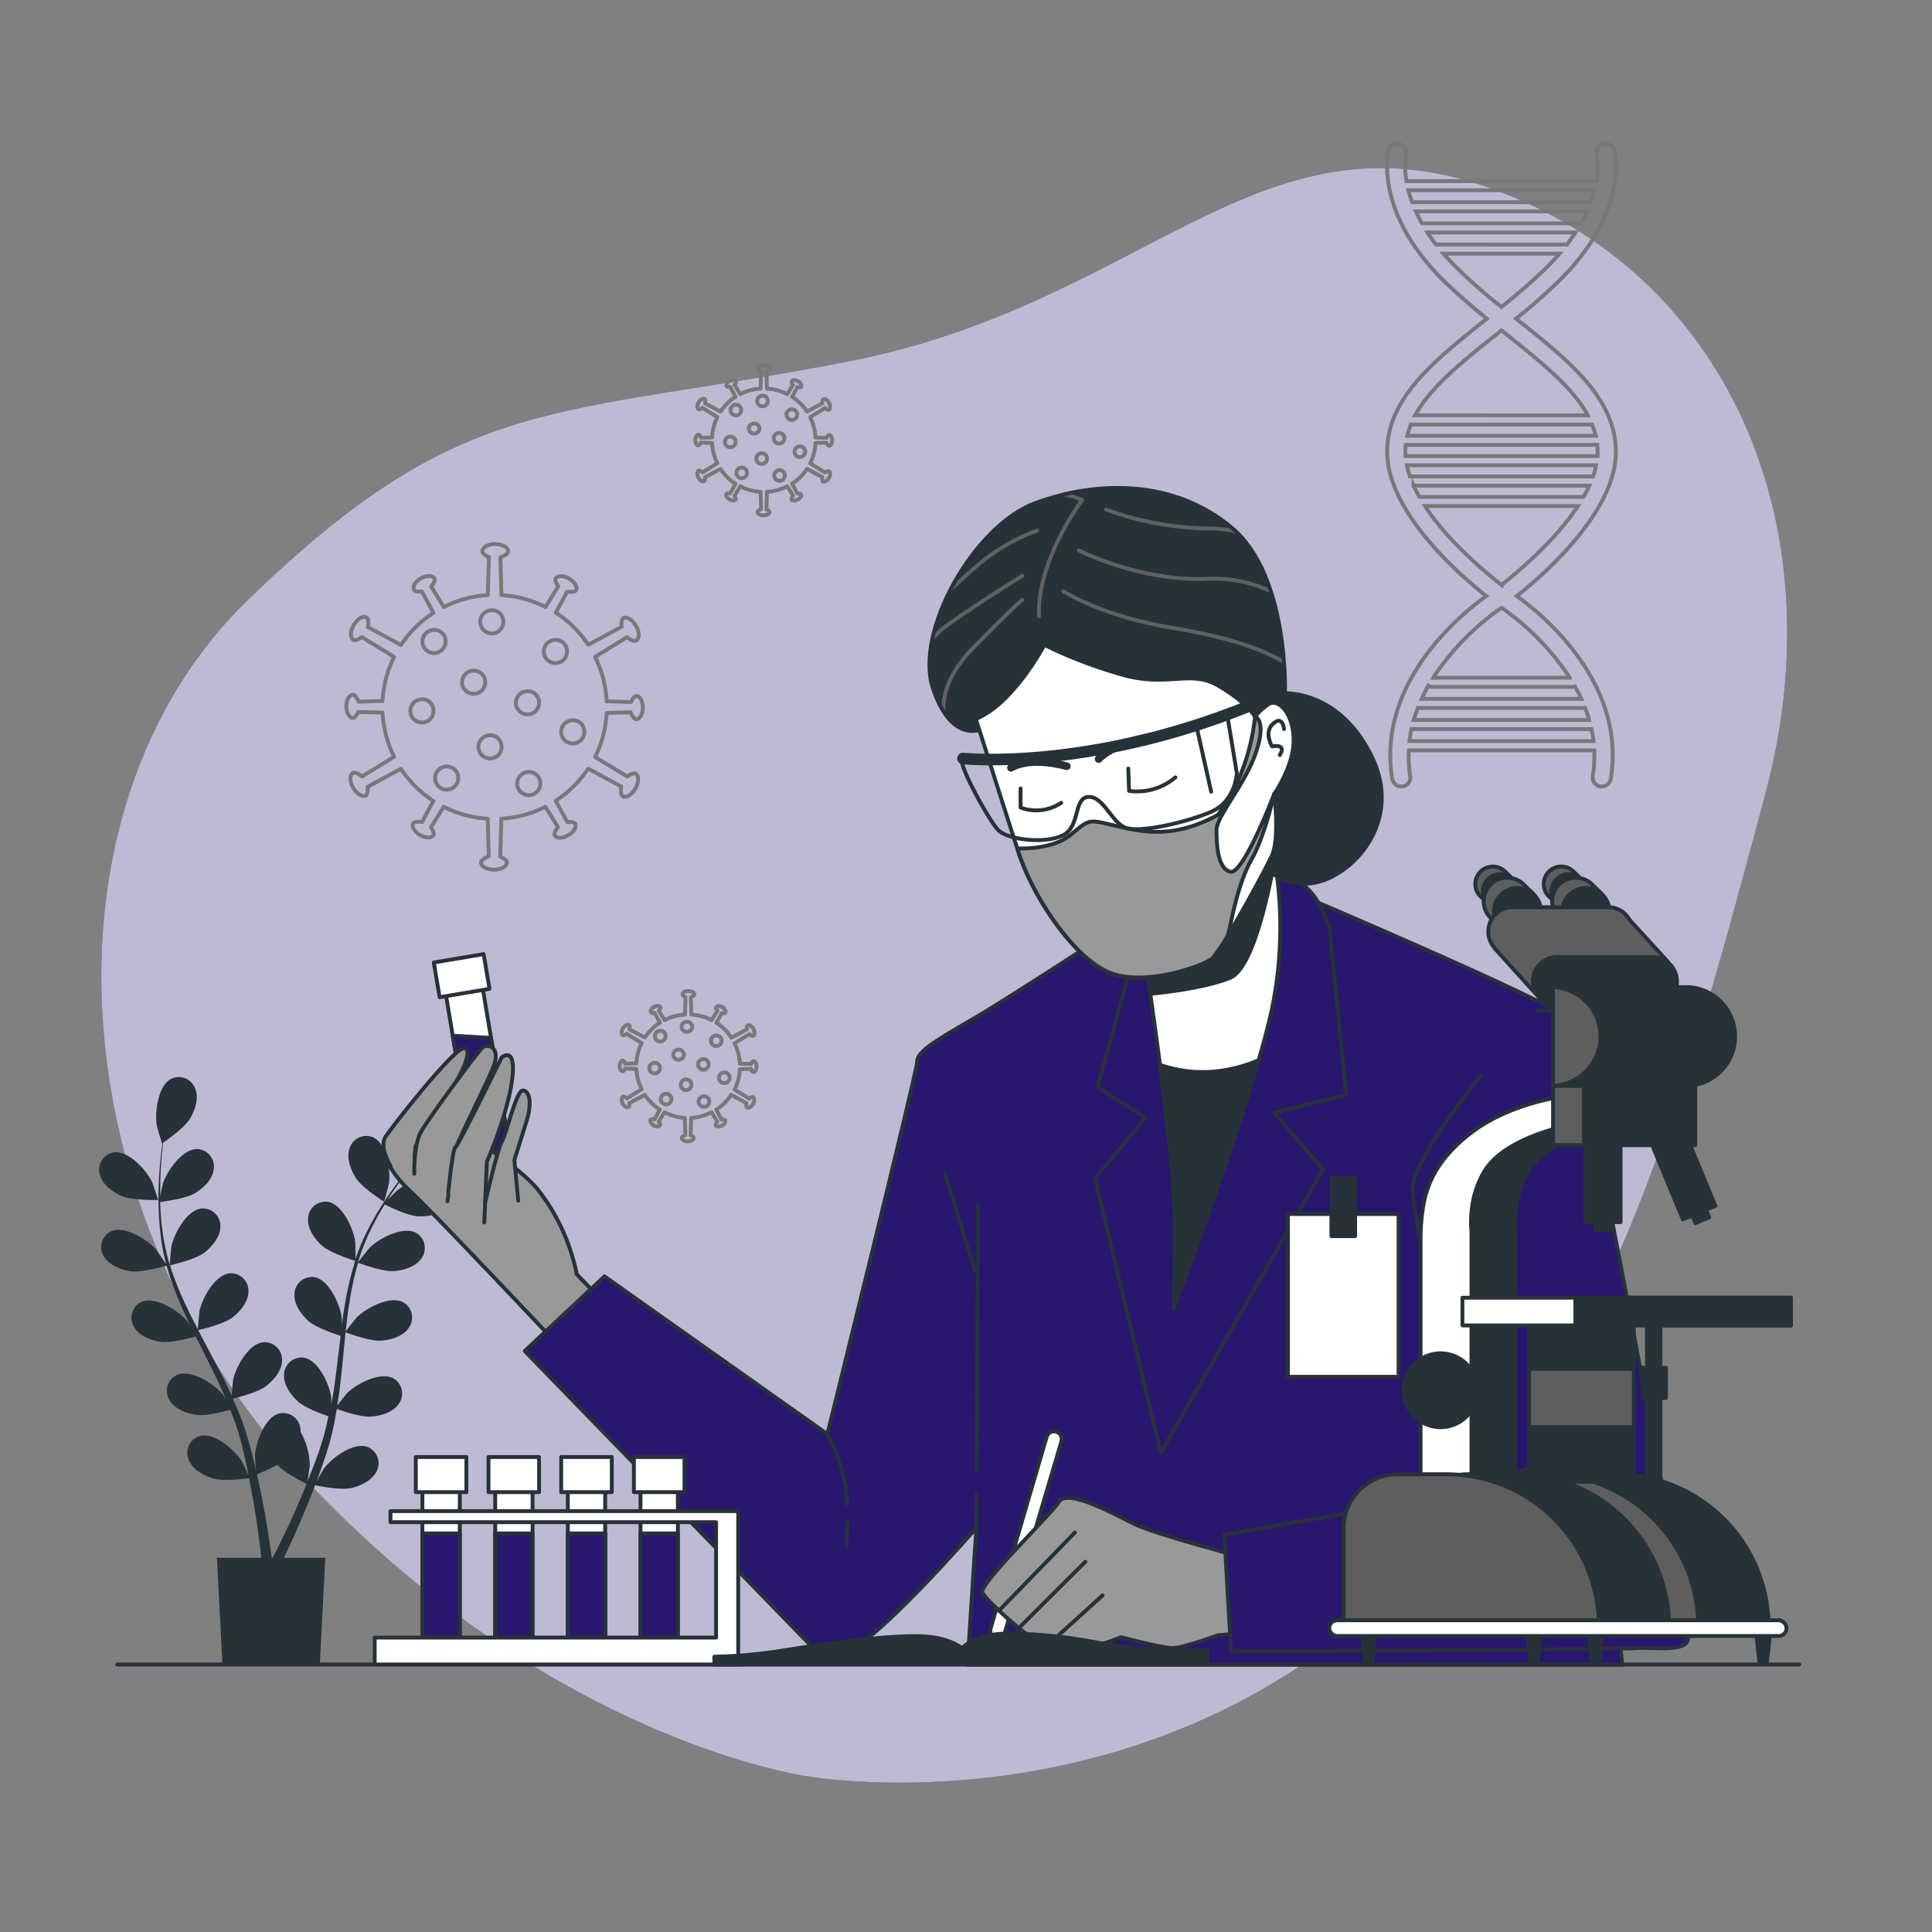 <svg xmlns="http://www.w3.org/2000/svg" xmlns:xlink="http://www.w3.org/1999/xlink" viewBox="0 0 500 500"><rect x="0" y="0" width="500" height="500" fill="#808080" stroke="none"/><defs><clipPath id="freepik--clip-path--inject-4"><path d="M254.49,188.55s-8,4.43-13-10.24S252,136,268.05,130.15s35.71-6.09,50.66,6.36,13.84,42.91,13.84,42.91,14.4-.83,22.7,16.88-7.2,32.67-17.72,32.39-16-10-17.16-18.54-20.48-29.9-30.17-32.39-16.61,6.36-24.36,8S254.49,188.55,254.49,188.55Z" style="fill:#263238;stroke:#263238;stroke-linecap:round;stroke-linejoin:round"></path></clipPath></defs><g id="freepik--background-simple--inject-4"><path d="M208.87,459.69s77.87,14.07,142.35-39.53S437.28,277.8,456.66,206.34,446.13,70.4,385.8,48.74,296.21,78.57,219.63,93.52s-99.25,7.31-155.36,61.62S15,314.66,78.9,382.75,208.87,459.69,208.87,459.69Z" style="fill:#29166F"></path><path d="M208.87,459.69s77.87,14.07,142.35-39.53S437.28,277.8,456.66,206.34,446.13,70.4,385.8,48.74,296.21,78.57,219.63,93.52s-99.25,7.31-155.36,61.62S15,314.66,78.9,382.75,208.87,459.69,208.87,459.69Z" style="fill:#fff;opacity:0.7"></path></g><g id="freepik--Graphics--inject-4"><path d="M163.22,184.33c.24.7.83,1.8,1.44,1.8.94,0,1.7-1.36,1.7-3s-.76-3-1.7-3c-.55,0-1.11,1-1.36,1.56l-6.3-.19A28.85,28.85,0,0,0,154,170l8.3-5.12c.61.53,1.77,1.26,2.35.92.9-.51.88-2.23-.05-3.82s-2.39-2.47-3.28-2c-.53.31-.53,1.54-.44,2.23l-8.64,4.66a29.13,29.13,0,0,0-8.39-8.31l2.94-5.47c.72.14,2,.19,2.28-.34.46-.81-.33-2.15-1.78-3s-3-.86-3.48,0c-.28.48.28,1.45.66,2l-3.29,5.35a29,29,0,0,0-11.4-3.09l-.28-9.75c.77-.26,2-.91,2-1.58,0-1-1.5-1.87-3.34-1.87s-3.34.84-3.34,1.87c0,.61,1.06,1.22,1.71,1.5l-.29,9.83a29,29,0,0,0-11.39,3.09l-3.26-5.29c.49-.55,1.15-1.61.84-2.14-.47-.81-2-.79-3.48,0s-2.25,2.17-1.78,3c.28.48,1.4.48,2,.4l3,5.53a29.26,29.26,0,0,0-8.39,8.31l-8.57-4.62c.16-.79.21-2.16-.38-2.5-.89-.52-2.36.36-3.28,2s-1,3.31-.05,3.82c.53.31,1.59-.31,2.15-.73L102,170a28.68,28.68,0,0,0-3,11.41l-6.23.19c-.23-.7-.82-1.8-1.43-1.8-.94,0-1.7,1.36-1.7,3s.76,3,1.7,3c.55,0,1.11-1,1.36-1.56l6.3.19a28.68,28.68,0,0,0,3,11.41l-8.3,5.12c-.61-.53-1.77-1.26-2.36-.92-.89.51-.87,2.23.05,3.82s2.4,2.47,3.29,2c.53-.31.53-1.54.44-2.23l8.64-4.66a29.26,29.26,0,0,0,8.39,8.31l-2.94,5.47c-.73-.14-2-.19-2.28.34-.47.81.33,2.15,1.78,3s3,.86,3.48.05c.28-.48-.28-1.45-.67-2l3.3-5.35a29,29,0,0,0,11.4,3.09l.28,9.75c-.77.27-2,.91-2,1.58,0,1,1.5,1.87,3.34,1.87s3.34-.84,3.34-1.87c0-.61-1.07-1.22-1.71-1.5l.28-9.83a29,29,0,0,0,11.4-3.09l3.26,5.29c-.49.55-1.15,1.61-.84,2.14.47.81,2,.79,3.48-.05s2.24-2.17,1.78-3c-.28-.48-1.4-.48-2-.4l-3-5.53a29.26,29.26,0,0,0,8.39-8.31l8.56,4.62c-.15.79-.2,2.16.38,2.5.9.51,2.37-.36,3.29-2s.95-3.31.05-3.82c-.53-.31-1.59.31-2.15.73L154,195.93a28.68,28.68,0,0,0,3-11.41Z" style="fill:none;stroke:#787878;stroke-linecap:round;stroke-linejoin:round"></path><path d="M130.27,160.78a3,3,0,1,1-3-2.85A2.93,2.93,0,0,1,130.27,160.78Z" style="fill:none;stroke:#787878;stroke-linecap:round;stroke-linejoin:round"></path><path d="M112.19,183.83a3,3,0,1,1-3-2.85A2.93,2.93,0,0,1,112.19,183.83Z" style="fill:none;stroke:#787878;stroke-linecap:round;stroke-linejoin:round"></path><path d="M125.58,176.42a3,3,0,1,1-3-2.85A2.93,2.93,0,0,1,125.58,176.42Z" style="fill:none;stroke:#787878;stroke-linecap:round;stroke-linejoin:round"></path><path d="M118.6,201.22a3,3,0,1,1-3-2.85A2.93,2.93,0,0,1,118.6,201.22Z" style="fill:none;stroke:#787878;stroke-linecap:round;stroke-linejoin:round"></path><path d="M151.23,189.25a3,3,0,1,1-3-2.85A2.93,2.93,0,0,1,151.23,189.25Z" style="fill:none;stroke:#787878;stroke-linecap:round;stroke-linejoin:round"></path><path d="M129.82,193.14a3,3,0,1,1-3-2.85A2.93,2.93,0,0,1,129.82,193.14Z" style="fill:none;stroke:#787878;stroke-linecap:round;stroke-linejoin:round"></path><path d="M139.51,181.74a3,3,0,1,1-3-2.85A2.93,2.93,0,0,1,139.51,181.74Z" style="fill:none;stroke:#787878;stroke-linecap:round;stroke-linejoin:round"></path><path d="M146.74,168.46a3,3,0,1,1-3-2.85A2.93,2.93,0,0,1,146.74,168.46Z" style="fill:none;stroke:#787878;stroke-linecap:round;stroke-linejoin:round"></path><path d="M139.83,202.64a3,3,0,1,1-3-2.85A2.92,2.92,0,0,1,139.83,202.64Z" style="fill:none;stroke:#787878;stroke-linecap:round;stroke-linejoin:round"></path><path d="M115.32,165.87a3,3,0,1,1-3-2.85A2.92,2.92,0,0,1,115.32,165.87Z" style="fill:none;stroke:#787878;stroke-linecap:round;stroke-linejoin:round"></path><path d="M194.35,276.6c.11.32.38.83.66.83.43,0,.79-.63.79-1.4s-.36-1.4-.79-1.4c-.25,0-.51.45-.63.72l-2.9-.09A13.31,13.31,0,0,0,190.1,270l3.82-2.36c.28.24.82.58,1.09.42s.4-1,0-1.76-1.11-1.14-1.52-.9c-.24.14-.24.7-.2,1l-4,2.15a13.32,13.32,0,0,0-3.87-3.83l1.36-2.52c.33.06.91.08,1-.16s-.15-1-.82-1.38-1.39-.4-1.6,0c-.13.22.12.67.3.9L184.18,264a13.44,13.44,0,0,0-5.25-1.43l-.14-4.49c.36-.13.92-.42.92-.73,0-.48-.69-.86-1.54-.86s-1.54.38-1.54.86c0,.28.49.56.79.69l-.14,4.53A13.44,13.44,0,0,0,172,264l-1.5-2.44c.22-.26.52-.74.38-1s-.93-.36-1.6,0-1,1-.82,1.38.64.22.93.19l1.38,2.55a13.32,13.32,0,0,0-3.87,3.83l-4-2.13c.07-.36.09-1-.18-1.15s-1.09.16-1.51.9-.44,1.53,0,1.76c.25.15.74-.14,1-.33l3.86,2.38a13.31,13.31,0,0,0-1.38,5.26l-2.87.09c-.11-.33-.38-.83-.66-.83s-.79.62-.79,1.4.36,1.4.79,1.4c.25,0,.51-.45.63-.72l2.9.08a13.32,13.32,0,0,0,1.38,5.27l-3.82,2.36c-.28-.25-.82-.58-1.09-.43s-.4,1,0,1.77,1.11,1.14,1.52.9c.24-.14.24-.71.2-1l4-2.15a13.36,13.36,0,0,0,3.87,3.84l-1.36,2.52c-.33-.07-.91-.09-1.05.16s.15,1,.82,1.38,1.39.39,1.61,0-.13-.67-.31-.91l1.52-2.46a13.26,13.26,0,0,0,5.25,1.42l.14,4.5c-.36.12-.92.42-.92.73,0,.47.69.86,1.54.86s1.54-.39,1.54-.86c0-.28-.49-.57-.79-.69l.14-4.54a13.26,13.26,0,0,0,5.25-1.42l1.5,2.43c-.22.26-.52.75-.38,1s.93.37,1.6,0,1-1,.82-1.38c-.13-.22-.64-.22-.93-.18l-1.38-2.55a13.36,13.36,0,0,0,3.87-3.84l3.95,2.13c-.07.37-.09,1,.18,1.16s1.09-.17,1.52-.91.43-1.52,0-1.76c-.25-.14-.74.14-1,.34L190.1,282a13.32,13.32,0,0,0,1.38-5.27Z" style="fill:none;stroke:#787878;stroke-linecap:round;stroke-linejoin:round"></path><ellipse cx="177.77" cy="265.74" rx="1.38" ry="1.31" style="fill:none;stroke:#787878;stroke-linecap:round;stroke-linejoin:round"></ellipse><path d="M170.81,276.37a1.38,1.38,0,1,1-1.38-1.32A1.35,1.35,0,0,1,170.81,276.37Z" style="fill:none;stroke:#787878;stroke-linecap:round;stroke-linejoin:round"></path><ellipse cx="175.61" cy="272.95" rx="1.38" ry="1.31" style="fill:none;stroke:#787878;stroke-linecap:round;stroke-linejoin:round"></ellipse><path d="M173.77,284.39a1.38,1.38,0,1,1-1.38-1.32A1.35,1.35,0,0,1,173.77,284.39Z" style="fill:none;stroke:#787878;stroke-linecap:round;stroke-linejoin:round"></path><path d="M188.82,278.87a1.38,1.38,0,1,1-1.38-1.32A1.35,1.35,0,0,1,188.82,278.87Z" style="fill:none;stroke:#787878;stroke-linecap:round;stroke-linejoin:round"></path><path d="M178.94,280.66a1.38,1.38,0,1,1-1.38-1.31A1.35,1.35,0,0,1,178.94,280.66Z" style="fill:none;stroke:#787878;stroke-linecap:round;stroke-linejoin:round"></path><path d="M183.41,275.4a1.38,1.38,0,1,1-1.38-1.31A1.35,1.35,0,0,1,183.41,275.4Z" style="fill:none;stroke:#787878;stroke-linecap:round;stroke-linejoin:round"></path><path d="M186.75,269.28a1.38,1.38,0,1,1-1.38-1.32A1.35,1.35,0,0,1,186.75,269.28Z" style="fill:none;stroke:#787878;stroke-linecap:round;stroke-linejoin:round"></path><path d="M183.56,285a1.38,1.38,0,1,1-1.38-1.31A1.35,1.35,0,0,1,183.56,285Z" style="fill:none;stroke:#787878;stroke-linecap:round;stroke-linejoin:round"></path><path d="M172.26,268.08a1.39,1.39,0,1,1-1.39-1.31A1.35,1.35,0,0,1,172.26,268.08Z" style="fill:none;stroke:#787878;stroke-linecap:round;stroke-linejoin:round"></path><path d="M213.91,114.56c.11.33.38.83.66.83.44,0,.79-.62.79-1.4s-.35-1.4-.79-1.4c-.25,0-.51.45-.63.72l-2.9-.08a13.32,13.32,0,0,0-1.38-5.27l3.82-2.36c.29.25.82.58,1.09.43s.4-1,0-1.77-1.11-1.14-1.52-.9c-.24.14-.24.71-.2,1l-4,2.15A13.36,13.36,0,0,0,205,102.7l1.36-2.52c.33.07.91.09,1-.16s-.15-1-.82-1.37-1.39-.4-1.6,0,.13.67.3.91L203.74,102a13.26,13.26,0,0,0-5.25-1.42l-.13-4.5c.35-.12.91-.42.91-.73,0-.47-.69-.86-1.54-.86s-1.54.39-1.54.86c0,.28.49.57.79.69l-.13,4.54a13.26,13.26,0,0,0-5.26,1.42l-1.5-2.43c.22-.26.52-.75.38-1s-.93-.37-1.6,0-1,1-.82,1.38c.13.22.64.22.93.18l1.38,2.55a13.36,13.36,0,0,0-3.87,3.84l-4-2.13c.07-.37.09-1-.18-1.16s-1.09.17-1.51.91-.44,1.52,0,1.76c.25.14.74-.14,1-.34l3.85,2.38a13.49,13.49,0,0,0-1.38,5.27l-2.87.08c-.11-.32-.38-.83-.66-.83s-.78.63-.78,1.4.35,1.4.78,1.4c.25,0,.51-.44.63-.72l2.9.09a13.48,13.48,0,0,0,1.38,5.26l-3.82,2.36c-.28-.24-.82-.58-1.09-.42s-.4,1,0,1.76,1.11,1.14,1.52.91c.24-.15.24-.71.2-1l4-2.15a13.32,13.32,0,0,0,3.87,3.83L189,127.69c-.33-.06-.91-.08-1.05.16s.15,1,.82,1.38,1.39.4,1.61,0c.12-.22-.13-.67-.31-.9l1.52-2.47a13.49,13.49,0,0,0,5.26,1.43l.13,4.49c-.36.13-.92.42-.92.73,0,.48.69.87,1.54.87s1.54-.39,1.54-.87c0-.28-.49-.56-.78-.69l.13-4.53a13.44,13.44,0,0,0,5.25-1.43l1.51,2.44c-.23.26-.53.74-.39,1s.93.36,1.6,0,1-1,.82-1.38c-.13-.22-.64-.22-.93-.19L205,125.17a13.32,13.32,0,0,0,3.87-3.83l3.95,2.13c-.07.37-.09,1,.18,1.15s1.09-.16,1.52-.9.43-1.53,0-1.76c-.24-.14-.74.14-1,.33l-3.86-2.38a13.31,13.31,0,0,0,1.38-5.26Z" style="fill:none;stroke:#787878;stroke-linecap:round;stroke-linejoin:round"></path><path d="M198.71,103.7a1.38,1.38,0,1,1-1.38-1.31A1.34,1.34,0,0,1,198.71,103.7Z" style="fill:none;stroke:#787878;stroke-linecap:round;stroke-linejoin:round"></path><path d="M190.37,114.33A1.38,1.38,0,1,1,189,113,1.35,1.35,0,0,1,190.37,114.33Z" style="fill:none;stroke:#787878;stroke-linecap:round;stroke-linejoin:round"></path><ellipse cx="195.17" cy="110.91" rx="1.38" ry="1.31" style="fill:none;stroke:#787878;stroke-linecap:round;stroke-linejoin:round"></ellipse><path d="M193.33,122.35A1.38,1.38,0,1,1,192,121,1.35,1.35,0,0,1,193.33,122.35Z" style="fill:none;stroke:#787878;stroke-linecap:round;stroke-linejoin:round"></path><path d="M208.38,116.83a1.38,1.38,0,1,1-1.38-1.31A1.34,1.34,0,0,1,208.38,116.83Z" style="fill:none;stroke:#787878;stroke-linecap:round;stroke-linejoin:round"></path><path d="M198.5,118.63a1.38,1.38,0,1,1-1.38-1.32A1.35,1.35,0,0,1,198.5,118.63Z" style="fill:none;stroke:#787878;stroke-linecap:round;stroke-linejoin:round"></path><path d="M203,113.37a1.38,1.38,0,1,1-1.38-1.32A1.35,1.35,0,0,1,203,113.37Z" style="fill:none;stroke:#787878;stroke-linecap:round;stroke-linejoin:round"></path><path d="M206.31,107.24a1.38,1.38,0,1,1-1.38-1.31A1.35,1.35,0,0,1,206.31,107.24Z" style="fill:none;stroke:#787878;stroke-linecap:round;stroke-linejoin:round"></path><path d="M203.12,123a1.38,1.38,0,1,1-1.38-1.32A1.34,1.34,0,0,1,203.12,123Z" style="fill:none;stroke:#787878;stroke-linecap:round;stroke-linejoin:round"></path><path d="M191.82,106.05a1.39,1.39,0,1,1-1.38-1.31A1.34,1.34,0,0,1,191.82,106.05Z" style="fill:none;stroke:#787878;stroke-linecap:round;stroke-linejoin:round"></path><path d="M418.19,116.91c0-13.87-12.36-23.71-25.45-34.13-.13-.1-.26-.2-.38-.31a148.63,148.63,0,0,0,11.54-10.2C421.39,54.78,418,39.64,417.83,39A2.35,2.35,0,0,0,415,37.26a2.38,2.38,0,0,0-1.77,2.84,19.26,19.26,0,0,1-.07,6.78H364a19.49,19.49,0,0,1-.08-6.78,2.36,2.36,0,0,0-4.59-1.1c-.16.64-3.56,15.78,13.92,33.27a150.64,150.64,0,0,0,11.55,10.2l-.38.31C371.34,93.2,359,103,359,116.91c0,15.11,17.52,30.87,25.64,37.36-5.88,4.19-28.46,22.07-24.33,47.26a2.37,2.37,0,0,0,2.33,2,1.69,1.69,0,0,0,.38,0,2.36,2.36,0,0,0,1.95-2.71,31.72,31.72,0,0,1-.38-6.61h48a32.42,32.42,0,0,1-.38,6.61,2.35,2.35,0,0,0,1.95,2.71,1.64,1.64,0,0,0,.38,0,2.37,2.37,0,0,0,2.33-2c4.14-25.27-18.6-43.18-24.33-47.26C400.62,147.83,418.19,132.05,418.19,116.91Zm-54.49,0a17.53,17.53,0,0,1,.11-1.78h49.55a17.53,17.53,0,0,1,.1,1.78c0,.37,0,.75,0,1.13H363.76C363.73,117.66,363.7,117.28,363.7,116.91Zm49.38,3.5a22.82,22.82,0,0,1-.8,2.9H364.89a21.28,21.28,0,0,1-.8-2.9Zm-.1-7.64H364.19a20.54,20.54,0,0,1,.94-2.91H412A20.54,20.54,0,0,1,413,112.77Zm-47.13,12.91h45.46c-.44,1-.94,1.94-1.49,2.91H367.34C366.79,127.62,366.29,126.65,365.85,125.68Zm3.58-65.51h38.31c-.66,1-1.38,2-2.2,3.11H371.62C370.81,62.22,370.09,61.19,369.43,60.17Zm39.74-2.36H368c-.6-1.07-1.11-2.1-1.56-3.1h44.31C410.29,55.71,409.77,56.74,409.17,57.81Zm3.49-8.57a29.9,29.9,0,0,1-1,3.1H365.46c-.4-1.09-.71-2.13-1-3.1ZM376.61,68.92c-1.11-1.11-2.12-2.2-3.05-3.28h30.05c-.93,1.08-1.94,2.17-3.05,3.28a150.81,150.81,0,0,1-12,10.53A150.66,150.66,0,0,1,376.61,68.92Zm10.76,17.56,1.21-1,1.22,1c9,7.19,17.17,13.7,21.12,21H366.24C370.2,100.18,378.33,93.67,387.37,86.48Zm-16.94,91.28h36.9a1.08,1.08,0,0,0,.31-.07c.58,1,1.11,2.08,1.61,3.17H367.92c.54-1.17,1.12-2.3,1.74-3.4A1.17,1.17,0,0,0,370.43,177.76Zm-3.51,5.46h43.33c.39,1,.73,2.05,1,3.11h-45.4C366.19,185.27,366.53,184.23,366.92,183.22Zm-2.16,8.57c.12-1,.31-2.08.53-3.1h46.59c.22,1,.4,2.05.53,3.1Zm41.5-16.4H370.91a67.14,67.14,0,0,1,17.67-18.1l.05,0A67.14,67.14,0,0,1,406.26,175.39Zm-17.67-24c-4.59-3.59-14-11.52-19.8-20.42h39.58C402.51,139.86,393.12,147.81,388.59,151.37Z" style="fill:none;stroke:#787878;stroke-miterlimit:10"></path></g><g id="freepik--Plants--inject-4"><path d="M31.47,309.51c2.75,1.2,9.46,1.05,9.47,1.05s-1.44-4.4-1.57-4.66c-1.48-3.09-6.13-8.18-9.93-7.66a4.52,4.52,0,0,0-3.63,5.67C26.44,306.54,29.13,308.49,31.47,309.51Z" style="fill:#263238"></path><path d="M33.79,329c2.85.42,8.84-1.32,9.32-1.46a80.56,80.56,0,0,0,3.63,10.06c.83,1.9,1.72,3.8,2.63,5.69-.54-.8-1-1.51-1.12-1.6-2.23-2.59-8.07-6.26-11.59-4.77a4.53,4.53,0,0,0-2,6.43c1.3,2.37,4.42,3.54,6.94,3.91s7.7-1,9.06-1.39c.36.72.71,1.45,1.07,2.17,1.73,3.45,3.48,6.89,5.09,10.32.57,1.21,1.08,2.42,1.6,3.63-.48-.72-.9-1.31-1-1.39-2.24-2.59-8.07-6.27-11.6-4.77a4.52,4.52,0,0,0-2,6.43c1.3,2.37,4.41,3.54,6.94,3.91s7.2-.88,8.81-1.32c.5,1.25,1,2.5,1.42,3.74.27.85.59,1.65.81,2.52s.47,1.71.71,2.55c.39,1.64.81,3.32,1.15,4.92.24,1.12.46,2.18.68,3.26-.55-1.21-1.68-3.55-1.8-3.74-1.82-2.89-7-7.41-10.74-6.47a4.53,4.53,0,0,0-3,6.06c.92,2.53,3.82,4.16,6.26,4.91,2.69.82,8.64.07,9.38,0,.36,1.78.69,3.51,1,5.15,1,5.68,1.62,10.45,2,13.79.07.59.12,1.12.18,1.62H56.15l1.4,27.24H82.79l1.39-27.24H73.46c.08-.16.15-.32.23-.49,1.48-3.07,3.52-7.47,5.72-12.87.7-1.7,1.42-3.53,2.13-5.42.72.15,6.61,1.35,9.36.73,2.48-.57,5.5-2,6.61-4.44a4.52,4.52,0,0,0-2.5-6.25c-3.62-1.22-9.16,2.9-11.19,5.65-.12.16-1.22,2.06-1.89,3.28.29-.78.57-1.52.86-2.32.58-1.58,1.11-3.17,1.69-4.88l.76-2.54c.27-.84.45-1.76.68-2.65.49-2.07.89-4.19,1.24-6.34,1.39.51,6.32,2.22,8.88,2s5.74-1.11,7.21-3.37a4.53,4.53,0,0,0-1.52-6.57c-3.4-1.75-9.5,1.48-11.92,3.89-.15.15-1.69,2.08-2.52,3.15.2-1.29.41-2.58.58-3.89.47-3.8.83-7.65,1.2-11.5.12-1.17.24-2.34.37-3.52.49.19,6.31,2.35,9.17,2.15,2.55-.18,5.74-1.11,7.22-3.37A4.54,4.54,0,0,0,104.3,337c-3.4-1.75-9.49,1.48-11.91,3.89-.19.18-2.4,2.95-2.93,3.69.27-2.59.57-5.16,1-7.68a80.06,80.06,0,0,1,2.21-10.11c.23.09,6.29,2.38,9.23,2.17,2.54-.18,5.73-1.11,7.21-3.37a4.53,4.53,0,0,0-1.52-6.57c-3.4-1.75-9.5,1.48-11.92,3.89-.19.19-2.57,3.17-3,3.75.06-.2.1-.4.16-.59a58.22,58.22,0,0,1,4-9.56c.87-1.71,1.8-3.28,2.73-4.8,1.09.54,6.08,3,8.74,3.07s5.83-.47,7.54-2.56a4.53,4.53,0,0,0-.79-6.69c-3.19-2.12-9.6.42-12.27,2.55-.15.12-1.5,1.46-2.46,2.45.43-.68.86-1.38,1.29-2,1.6-2.41,3.22-4.51,4.66-6.37.83-1.05,1.6-2,2.33-2.84,1.35,0,6.76-.19,9.13-1.3s5-3.11,5.51-5.75a4.54,4.54,0,0,0-3.79-5.58c-3.8-.41-8.32,4.81-9.71,7.93-.12.27-1.52,4.7-1.45,4.7h.08c-.72.82-1.48,1.7-2.29,2.68-1.49,1.83-3.15,3.91-4.81,6.3a78.32,78.32,0,0,0-5,7.94A58.8,58.8,0,0,0,92,325.8s0,.08,0,.12c0-1.12,0-4.26-.06-4.5-.44-3.39-3.28-9.67-7-10.37a4.52,4.52,0,0,0-5.22,4.26c-.22,2.69,1.73,5.38,3.63,7.08,2.15,1.92,8.11,3.78,8.58,3.92a81.39,81.39,0,0,0-2.52,10.4c-.36,2-.67,4.12-.94,6.2,0-1,0-1.84-.05-2-.44-3.39-3.28-9.67-7-10.37a4.53,4.53,0,0,0-5.22,4.26c-.22,2.69,1.73,5.38,3.64,7.08s7,3.41,8.32,3.84c-.1.8-.21,1.6-.3,2.4-.46,3.84-.9,7.67-1.45,11.42-.19,1.32-.43,2.61-.67,3.91,0-.86,0-1.59,0-1.7-.44-3.39-3.28-9.67-7-10.37a4.54,4.54,0,0,0-5.23,4.26c-.22,2.69,1.74,5.38,3.64,7.08S83.44,366,85,366.52c-.28,1.32-.56,2.64-.89,3.91-.24.86-.42,1.7-.71,2.55s-.55,1.69-.81,2.52c-.58,1.58-1.16,3.21-1.76,4.74-.41,1.06-.82,2.07-1.23,3.08.21-1.31.56-3.88.56-4.1a17.57,17.57,0,0,0-2.35-8.56,4.81,4.81,0,0,0-.07-1,4.52,4.52,0,0,0-5.53-3.84c-3.7,1-6,7.48-6.22,10.89,0,.2.12,2.4.23,3.78-.19-.8-.36-1.59-.56-2.41-.39-1.64-.82-3.26-1.29-5-.25-.84-.5-1.68-.76-2.53s-.6-1.72-.89-2.59c-.74-2-1.57-4-2.46-6,1.43-.34,6.49-1.63,8.53-3.19S73,354.7,73,352a4.53,4.53,0,0,0-4.89-4.63c-3.81.41-7.11,6.47-7.8,9.82,0,.21-.27,2.66-.36,4-.55-1.19-1.08-2.38-1.67-3.56-1.7-3.43-3.53-6.84-5.34-10.25l-1.64-3.14c.52-.12,6.57-1.52,8.85-3.27,2-1.55,4.17-4.09,4.15-6.79a4.53,4.53,0,0,0-4.89-4.64c-3.81.41-7.11,6.47-7.8,9.82,0,.25-.37,3.79-.41,4.69-1.19-2.31-2.37-4.62-3.43-6.94A79,79,0,0,1,44,327.47c.23-.06,6.56-1.49,8.89-3.28,2-1.56,4.17-4.1,4.15-6.8a4.54,4.54,0,0,0-4.89-4.64c-3.8.42-7.1,6.48-7.79,9.82-.06.27-.4,4.07-.41,4.76-.06-.19-.14-.38-.2-.57a58.28,58.28,0,0,1-1.93-10.18c-.22-1.9-.31-3.73-.37-5.51,1.21-.15,6.71-.88,9-2.26s4.6-3.61,4.88-6.3A4.53,4.53,0,0,0,51,297.37c-3.83,0-7.77,5.65-8.83,8.9-.06.18-.44,2-.7,3.4,0-.81,0-1.64,0-2.41,0-2.89.19-5.54.37-7.88.12-1.34.25-2.54.38-3.66,1.11-.76,5.53-3.89,6.89-6.12s2.42-5.32,1.42-7.84a4.53,4.53,0,0,0-6.23-2.56c-3.4,1.76-4.29,8.6-3.73,12,0,.29,1.33,4.76,1.39,4.72l.07,0c-.15,1.07-.3,2.23-.43,3.5-.24,2.35-.48,5-.55,7.9a81.53,81.53,0,0,0,.23,9.38A58.5,58.5,0,0,0,42.94,327a.56.56,0,0,1,0,.12c-.6-.95-2.37-3.54-2.53-3.72-2.23-2.58-8.07-6.26-11.59-4.77a4.54,4.54,0,0,0-2,6.44C28.15,327.42,31.27,328.59,33.79,329ZM71.73,379.1c2,2.12,7,4.6,7.62,4.92-.68,1.68-1.36,3.31-2,4.83-2.3,5.29-4.41,9.61-5.93,12.61-.31.6-.58,1.14-.84,1.63H70.3c-.08-.58-.16-1.22-.26-1.94-.46-3.37-1.19-8.17-2.33-13.89-.35-1.8-.77-3.73-1.21-5.7A49.88,49.88,0,0,0,71.73,379.1Z" style="fill:#263238"></path><path d="M99.4,311c.06,0,1.22-4.47,1.26-4.76.47-3.38-.61-10.2-4-11.86a4.52,4.52,0,0,0-6.16,2.73c-.93,2.54.24,5.65,1.63,7.79C93.71,307.41,99.39,311,99.4,311Z" style="fill:#263238"></path></g><g id="freepik--Character--inject-4"><path d="M127.19,298.5h0a4.84,4.84,0,0,1-5.58-4l-7.43-44.31,9.54-1.61,7.43,44.32A4.82,4.82,0,0,1,127.19,298.5Z" style="fill:#fff;stroke:#263238;stroke-linecap:round;stroke-linejoin:round"></path><path d="M127.07,268.61l-9.9-.57,4.44,26.49a4.84,4.84,0,1,0,9.54-1.6Z" style="fill:#29166F;stroke:#263238;stroke-linecap:round;stroke-linejoin:round"></path><rect x="112.92" y="247.95" width="13.09" height="9.11" transform="translate(-40.15 23.26) rotate(-9.53)" style="fill:#fff;stroke:#263238;stroke-linecap:round;stroke-linejoin:round"></rect><path d="M143.77,347.37s-31.43-33.35-37-38.51-7.35-9.15-7.15-11.48,7.19-9.42,10.79-9.12S134.09,301.32,139.3,308a51.39,51.39,0,0,1,8.81,17.16c1.16,3.93,1.11,4.57,1.11,4.57l8.05,8.35Z" style="fill:#999;stroke:#263238;stroke-linecap:round;stroke-linejoin:round"></path><path d="M101.08,301.82s-2.94-4.92-1.39-7.47,17.64-23,20.32-23.06-.58,7-4.4,12.68-8,12-8.11,13-.22,2.66-.22,2.66" style="fill:#999;stroke:#263238;stroke-linecap:round;stroke-linejoin:round"></path><path d="M107.22,303.77s-.23-7.48,1.77-10.94,14.51-20.55,15.89-21.71,5.14-.22,2.51,5.75-9.79,20.09-9.93,21.79-1.66,12.23-1.66,12.23" style="fill:#999;stroke:#263238;stroke-linecap:round;stroke-linejoin:round"></path><path d="M116,308.56s1.16-11.42,1.82-11.58,12-23.32,12-23.32,3.9-3.3,2.72,5.77S126,300.65,126,300.65l-.67,15.73" style="fill:#999;stroke:#263238;stroke-linecap:round;stroke-linejoin:round"></path><path d="M125.6,311.07s3.34-14.44,4.29-15.64,3.66-13.14,5.37-13.21,2.52,3,1.06,7.77-3.2,10.19-3.2,10.19l1,10.54" style="fill:#999;stroke:#263238;stroke-linecap:round;stroke-linejoin:round"></path><path d="M218.74,427.37c7.4-1.4,33.94-32,33.94-32l-2.31,35.48H419.84c-2.07-17.19-13.38-164.32-14.52-167.36-1.21-3.23-71.58-33.05-71.58-33.05l-31.86,1.21S262,257.86,251.47,263.91s-14.11,8.47-14.11,10.89-23.24,96.35-23.24,96.35l-57.69-40.83L135.8,349.64l75.27,77.5S211.34,428.78,218.74,427.37Z" style="fill:#29166F;stroke:#263238;stroke-linecap:round;stroke-linejoin:round"></path><line x1="252.76" y1="380.69" x2="253.09" y2="311.89" style="fill:none;stroke:#263238;stroke-linecap:round;stroke-linejoin:round"></line><line x1="252.68" y1="395.37" x2="252.73" y2="386.78" style="fill:none;stroke:#263238;stroke-linecap:round;stroke-linejoin:round"></line><line x1="252.28" y1="328.83" x2="244.62" y2="303.83" style="fill:none;stroke:#263238;stroke-linecap:round;stroke-linejoin:round"></line><path d="M214.12,371.15a43.09,43.09,0,0,1,5.21,18.16" style="fill:none;stroke:#263238;stroke-linecap:round;stroke-linejoin:round"></path><path d="M219.33,393.63s-.18,2.14-.18,6.46" style="fill:none;stroke:#263238;stroke-linecap:round;stroke-linejoin:round"></path><path d="M293.73,246.29l-9.67,35,12.34,8L283.4,305l17,71,42-73.33L329.73,288l18.67-4.67L344.06,240c-4.06-11.79-9.69-14-15.66-11.67C321.84,230.85,298.06,230.63,293.73,246.29Z" style="fill:#29166F;stroke:#263238;stroke-linecap:round;stroke-linejoin:round"></path><path d="M296.73,250.63S304.06,299,304.06,317s-.33,21.67-.33,21.67,19.67-51.67,25.33-77a104.59,104.59,0,0,0-1-47.67S313.4,245,296.73,250.63Z" style="fill:#fff;stroke:#263238;stroke-linecap:round;stroke-linejoin:round"></path><path d="M328.06,214s-14.66,31-31.33,36.67c0,0,.38,2.49,1,6.53,4.24-.41,14.35-1.62,20.59-4.12,5.6-2.24,9.64-20,11.59-30.7A74.5,74.5,0,0,0,328.06,214Z" style="fill:#263238;stroke:#263238;stroke-linecap:round;stroke-linejoin:round"></path><path d="M325.72,274.39c-10.73,4.54-19.71,3.22-25.51,1.19,1.89,14.65,3.85,32.07,3.85,41.38,0,18-.33,21.67-.33,21.67S318,301.16,325.72,274.39Z" style="fill:#263238;stroke:#263238;stroke-linecap:round;stroke-linejoin:round"></path><path d="M254.49,188.55s-8,4.43-13-10.24S252,136,268.05,130.15s35.71-6.09,50.66,6.36,13.84,42.91,13.84,42.91,14.4-.83,22.7,16.88-7.2,32.67-17.72,32.39-16-10-17.16-18.54-20.48-29.9-30.17-32.39-16.61,6.36-24.36,8S254.49,188.55,254.49,188.55Z" style="fill:#263238"></path><g style="clip-path:url(#freepik--clip-path--inject-4)"><path d="M275.16,153s10,6.51,28.21,9.49,28.48,7.33,34.72,13" style="fill:none;stroke:#616161;stroke-linecap:round;stroke-linejoin:round"></path><path d="M279.23,142.46s15.73,8.14,33.63,7.33,29.3,13,29.3,13" style="fill:none;stroke:#616161;stroke-linecap:round;stroke-linejoin:round"></path><path d="M286.29,131.88a79.8,79.8,0,0,0,26.57,4.89A33.62,33.62,0,0,1,335.92,146" style="fill:none;stroke:#616161;stroke-linecap:round;stroke-linejoin:round"></path><path d="M264.59,155.21s-2.93,2.39-13,12.75-7,18.71-7,18.71" style="fill:none;stroke:#616161;stroke-linecap:round;stroke-linejoin:round"></path><path d="M264.59,149s-9.77,6-19,12.48-8.95,14.92-8.95,14.92" style="fill:none;stroke:#616161;stroke-linecap:round;stroke-linejoin:round"></path><path d="M268.38,137.31a50.46,50.46,0,0,0-16.27,9.76c-8.41,7.33-13,12.21-13,12.21" style="fill:none;stroke:#616161;stroke-linecap:round;stroke-linejoin:round"></path><path d="M257.81,134.33s5.69-4.34,11.39-6a16.08,16.08,0,0,1,10.85,1.08s-11.94,16-11.12,30.11" style="fill:none;stroke:#616161;stroke-linecap:round;stroke-linejoin:round"></path></g><path d="M254.49,188.55s-8,4.43-13-10.24S252,136,268.05,130.15s35.71-6.09,50.66,6.36,13.84,42.91,13.84,42.91,14.4-.83,22.7,16.88-7.2,32.67-17.72,32.39-16-10-17.16-18.54-20.48-29.9-30.17-32.39-16.61,6.36-24.36,8S254.49,188.55,254.49,188.55Z" style="fill:none;stroke:#263238;stroke-linecap:round;stroke-linejoin:round"></path><path d="M252.55,186.06s7.47,23.53,11.07,34.6,13.57,26.3,22.7,30.73,25.19-1.38,27.41-3.32,13.56-22.42,15.5-26.85.55-15.78.55-15.78,5.26-7.47,5-14.39-4.16-10.25-6.37-8.86a13.9,13.9,0,0,0-3.6,3.32s-1.94-3.6-9.41-8-13.13.59-25.31-3a119.71,119.71,0,0,1-19.8-7.6S262.24,182.19,252.55,186.06Z" style="fill:#fff;stroke:#263238;stroke-linecap:round;stroke-linejoin:round"></path><path d="M332.3,188.67s-.28-3.65-2.81-1.4-.28,5.89-.28,5.89,3.93-.84,2,2.25" style="fill:none;stroke:#263238;stroke-linecap:round;stroke-linejoin:round"></path><path d="M264.12,204.06V209a11.61,11.61,0,0,0,10.52-1.24" style="fill:none;stroke:#263238;stroke-linecap:round;stroke-linejoin:round"></path><path d="M292,198.91l.2,5.77a15.29,15.29,0,0,0,12-3.51" style="fill:none;stroke:#263238;stroke-linecap:round;stroke-linejoin:round"></path><path d="M261.65,198.7s4.33-3.09,14.43-.41" style="fill:none;stroke:#263238;stroke-linecap:round;stroke-linejoin:round;stroke-width:2px"></path><path d="M284.33,196.43s4.12-4.74,16.28-6.18" style="fill:none;stroke:#263238;stroke-linecap:round;stroke-linejoin:round;stroke-width:2px"></path><path d="M288.81,213.74c-7.19-1.66-6.64-1.93-11.62,2.22s-13.84,3.6-13.84,3.6l-.07,0c.12.36.23.72.34,1.06,3.6,11.08,13.57,26.3,22.7,30.73s25.19-1.38,27.41-3.32a37.46,37.46,0,0,0,3.92-5.76,13.86,13.86,0,0,0,.51-1.71c.83-3.88,2.49-12.46,5.81-18.27s5.81-16.89,5.81-16.89-8,21-11.35,20.21-3.6-7.2-3.6-10.8,7.48-11.9,10.25-20.21-.28-9.13-.28-9.13c-1.66,16.05-9.69,25.47-9.69,25.47C303.76,217.07,296,215.41,288.81,213.74Z" style="fill:#999;stroke:#263238;stroke-linecap:round;stroke-linejoin:round"></path><path d="M249.23,196.3c-2.16-.12,6.64,16.06,9.13,18.55s11.91,3.6,16.61,1.39,2.77-9.69,6.65-10,6.09,6.64,9.69,8,15.77-1.39,22.14-4.15,6.64-10,6.64-10L317.6,185S287.43,198.52,249.23,196.3Z" style="fill:none;stroke:#263238;stroke-linecap:round;stroke-linejoin:round"></path><path d="M249.23,196.3s34.6,3.6,78.61-15.5" style="fill:none;stroke:#263238;stroke-linecap:round;stroke-linejoin:round;stroke-width:3px"></path><line x1="309.85" y1="188.83" x2="313.45" y2="204.89" style="fill:none;stroke:#263238;stroke-linecap:round;stroke-linejoin:round"></line><path d="M270.88,371.88l-14.57,49.79.25,4.65,3.29-3.14L274.7,373a2,2,0,0,0-1.51-2.52h0A2,2,0,0,0,270.88,371.88Z" style="fill:#fff;stroke:#263238;stroke-linecap:round;stroke-linejoin:round"></path><path d="M322.76,403.31s-23.83-6.24-29.14-8.87-17.32-9.32-19.55-5.79S253.21,410,254.24,412.18,266.49,424.26,269,425s7.07,3.73,12.84,1.71,8.3-3,8.3-3,10.31,2.73,13.17,2.8,11.88-3.32,11.88-3.32l6.81-.57Z" style="fill:#999;stroke:#263238;stroke-linecap:round;stroke-linejoin:round"></path><line x1="258.79" y1="416.57" x2="278.19" y2="396.61" style="fill:none;stroke:#263238;stroke-linecap:round;stroke-linejoin:round"></line><line x1="263.33" y1="421.68" x2="280.89" y2="404.18" style="fill:none;stroke:#263238;stroke-linecap:round;stroke-linejoin:round"></line><line x1="271.11" y1="425.79" x2="285.35" y2="412.87" style="fill:none;stroke:#263238;stroke-linecap:round;stroke-linejoin:round"></line><path d="M383.19,278.42s-17.42,21.4-17.58,29.06,14.8,78.57,14.8,78.57l-63.56,11.11,1.75,30.29s100.85-.61,104.89-.92,12.48,1.08,13.35-2.13S408.26,268.73,407.5,266.7a8.9,8.9,0,0,0-9.57-5.06" style="fill:#29166F;stroke:#263238;stroke-linecap:round;stroke-linejoin:round"></path><line x1="380.41" y1="386.05" x2="404.29" y2="382.55" style="fill:none;stroke:#263238;stroke-linecap:round;stroke-linejoin:round"></line><line x1="382.03" y1="386.09" x2="399.55" y2="378.01" style="fill:none;stroke:#263238;stroke-linecap:round;stroke-linejoin:round"></line><path d="M408.16,382.84s7.17-1.08,10.76-.72" style="fill:none;stroke:#263238;stroke-linecap:round;stroke-linejoin:round"></path><rect x="333.32" y="314.19" width="28.63" height="42.13" style="fill:#fff;stroke:#263238;stroke-linecap:round;stroke-linejoin:round"></rect><rect x="344.57" y="304.78" width="6.14" height="15.13" style="fill:#263238;stroke:#263238;stroke-linecap:round;stroke-linejoin:round"></rect><line x1="30.33" y1="430.76" x2="465.67" y2="430.76" style="fill:#fff;stroke:#263238;stroke-linecap:round;stroke-linejoin:round"></line><path d="M109.32,378.49H119a0,0,0,0,1,0,0v44.94a4.84,4.84,0,0,1-4.84,4.84h0a4.84,4.84,0,0,1-4.84-4.84V378.49a0,0,0,0,1,0,0Z" style="fill:#fff;stroke:#263238;stroke-linecap:round;stroke-linejoin:round"></path><path d="M109.32,396.85v26.58a4.84,4.84,0,1,0,9.67,0V396.85Z" style="fill:#29166F;stroke:#263238;stroke-linecap:round;stroke-linejoin:round"></path><rect x="107.61" y="377.07" width="13.09" height="9.1" style="fill:#fff;stroke:#263238;stroke-linecap:round;stroke-linejoin:round"></rect><path d="M133,428.27h0a4.84,4.84,0,0,1-4.84-4.84V378.49h9.67v44.94A4.84,4.84,0,0,1,133,428.27Z" style="fill:#fff;stroke:#263238;stroke-linecap:round;stroke-linejoin:round"></path><path d="M128.13,396.85v26.58a4.84,4.84,0,1,0,9.67,0V396.85Z" style="fill:#29166F;stroke:#263238;stroke-linecap:round;stroke-linejoin:round"></path><rect x="126.42" y="377.07" width="13.09" height="9.1" style="fill:#fff;stroke:#263238;stroke-linecap:round;stroke-linejoin:round"></rect><path d="M151.78,428.27h0a4.84,4.84,0,0,1-4.83-4.84V378.49h9.67v44.94A4.84,4.84,0,0,1,151.78,428.27Z" style="fill:#fff;stroke:#263238;stroke-linecap:round;stroke-linejoin:round"></path><path d="M147,396.85v26.58a4.84,4.84,0,0,0,4.83,4.84h0a4.84,4.84,0,0,0,4.84-4.84V396.85Z" style="fill:#29166F;stroke:#263238;stroke-linecap:round;stroke-linejoin:round"></path><rect x="145.24" y="377.07" width="13.09" height="9.1" style="fill:#fff;stroke:#263238;stroke-linecap:round;stroke-linejoin:round"></rect><path d="M170.6,428.27h0a4.84,4.84,0,0,1-4.84-4.84V378.49h9.67v44.94A4.84,4.84,0,0,1,170.6,428.27Z" style="fill:#fff;stroke:#263238;stroke-linecap:round;stroke-linejoin:round"></path><path d="M165.76,396.85v26.58a4.84,4.84,0,1,0,9.67,0V396.85Z" style="fill:#29166F;stroke:#263238;stroke-linecap:round;stroke-linejoin:round"></path><rect x="164.05" y="377.07" width="13.09" height="9.1" style="fill:#fff;stroke:#263238;stroke-linecap:round;stroke-linejoin:round"></rect><polygon points="185.32 391.08 101.06 391.08 101.06 393.94 185.32 393.94 185.32 423.8 96.97 423.8 96.97 430.76 191.05 430.76 191.05 429.12 191.05 423.8 191.05 393.94 191.05 391.08 185.32 391.08" style="fill:#fff;stroke:#263238;stroke-linecap:round;stroke-linejoin:round"></polygon><path d="M208.19,430.76h104.3v-3.69s-16.77.41-28.64-2a131,131,0,0,0-21.38-2.3c-4.79-.18-9.9.6-13.52,3.74-3.59-2.48-7.87-3.08-12.13-3.08-9.41,0-23.73,2.05-33.95,3.68a126.24,126.24,0,0,1-18,1.64v2.05Z" style="fill:#263238;stroke:#263238;stroke-linecap:round;stroke-linejoin:round"></path></g><g id="freepik--Device--inject-4"><path d="M391.36,227.34l-1.7-1.65a4,4,0,0,0-.3-.29h0a4.54,4.54,0,0,0-6.83,5.85h0l0,0a5,5,0,0,0,1.06,1.13l1.51,1.6.68-.72a4.91,4.91,0,0,0,.55,0,4.55,4.55,0,0,0,4.55-4.55,4.12,4.12,0,0,0-.09-.86Z" style="fill:#5e5e5e;stroke:#263238;stroke-linecap:round;stroke-linejoin:round"></path><circle cx="388.32" cy="230.77" r="4.55" style="fill:#263238;stroke:#263238;stroke-linecap:round;stroke-linejoin:round"></circle><path d="M396.8,231.3l-2.28-2.22-.41-.39h0a6.09,6.09,0,0,0-9.16,7.86h0l.05.06a6.18,6.18,0,0,0,1.42,1.51l2,2.15.91-1a6,6,0,0,0,.74.05,6.09,6.09,0,0,0,6-7.24Z" style="fill:#5e5e5e;stroke:#263238;stroke-linecap:round;stroke-linejoin:round"></path><circle cx="392.72" cy="235.9" r="6.1" style="fill:#263238;stroke:#263238;stroke-linecap:round;stroke-linejoin:round"></circle><path d="M409.07,227.34l-1.7-1.65a2.06,2.06,0,0,0-.3-.29h0a4.53,4.53,0,0,0-7.55,3.4,4.57,4.57,0,0,0,.72,2.45h0l0,0a4.74,4.74,0,0,0,1.06,1.13l1.51,1.6.67-.72a5.09,5.09,0,0,0,.56,0,4.55,4.55,0,0,0,4.54-4.55,4.91,4.91,0,0,0-.08-.86Z" style="fill:#5e5e5e;stroke:#263238;stroke-linecap:round;stroke-linejoin:round"></path><circle cx="406.03" cy="230.77" r="4.55" style="fill:#263238;stroke:#263238;stroke-linecap:round;stroke-linejoin:round"></circle><path d="M414.51,231.3l-2.28-2.22-.4-.39h0a6.09,6.09,0,0,0-9.16,7.86h0l.05.06a6.22,6.22,0,0,0,1.43,1.51l2,2.15.9-1a6.16,6.16,0,0,0,.75.05,6.09,6.09,0,0,0,6-7.24Z" style="fill:#5e5e5e;stroke:#263238;stroke-linecap:round;stroke-linejoin:round"></path><path d="M416.54,235.9a6.1,6.1,0,1,1-6.1-6.1A6.1,6.1,0,0,1,416.54,235.9Z" style="fill:#263238;stroke:#263238;stroke-linecap:round;stroke-linejoin:round"></path><path d="M421.7,238a6.38,6.38,0,0,0-1.21-1.52l-.15-.18h0a6.29,6.29,0,0,0-4.1-1.51H391.49a6.32,6.32,0,0,0-6.32,6.32h0a6.32,6.32,0,0,0,1.75,4.36l-.08,0,10.54,11.64,34.27-8.2Z" style="fill:#5e5e5e;stroke:#263238;stroke-linecap:round;stroke-linejoin:round"></path><path d="M427.71,260.31H403a6.32,6.32,0,0,1-6.32-6.32h0a6.32,6.32,0,0,1,6.32-6.32h24.71A6.32,6.32,0,0,1,434,254h0A6.32,6.32,0,0,1,427.71,260.31Z" style="fill:#263238;stroke:#263238;stroke-linecap:round;stroke-linejoin:round"></path><path d="M436.78,255.49H401.92l3.1,8.12L401.92,281h34.86a12.78,12.78,0,0,0,0-25.54Z" style="fill:#263238;stroke:#263238;stroke-linecap:round;stroke-linejoin:round"></path><path d="M401.92,255.49V281a12.78,12.78,0,0,0,0-25.54Z" style="fill:#5e5e5e;stroke:#263238;stroke-linecap:round;stroke-linejoin:round"></path><path d="M414.7,284s-12.78,1.74-22.47,9.1-11.62,14.53-12.39,18.59a52.46,52.46,0,0,0-.78,8.53v66.62h13.17V318.62s-1.16-8.91,3.88-16.27,18.59-10.46,18.59-10.46Z" style="fill:#263238;stroke:#263238;stroke-linecap:round;stroke-linejoin:round"></path><path d="M403.27,284s-12.78,1.74-22.46,9.1-11.62,14.53-12.4,18.59a53.13,53.13,0,0,0-.77,8.53v66.62h13.17V318.62s-1.16-8.91,3.87-16.27,18.59-10.46,18.59-10.46Z" style="fill:#fff;stroke:#263238;stroke-linecap:round;stroke-linejoin:round"></path><circle cx="372.78" cy="359.76" r="9.57" transform="translate(-42.19 669.9) rotate(-80.75)" style="fill:#263238;stroke:#263238;stroke-linecap:round;stroke-linejoin:round"></circle><rect x="412.91" y="315.91" width="3.87" height="2.52" style="fill:#263238;stroke:#263238;stroke-linecap:round;stroke-linejoin:round"></rect><rect x="410.3" y="293.05" width="9.1" height="23.24" style="fill:#263238;stroke:#263238;stroke-linecap:round;stroke-linejoin:round"></rect><rect x="438.14" y="313.33" width="3.87" height="2.52" transform="translate(-86.88 192.3) rotate(-22.49)" style="fill:#263238;stroke:#263238;stroke-linecap:round;stroke-linejoin:round"></rect><rect x="430.75" y="291.43" width="9.1" height="23.24" transform="translate(-82.83 189.6) rotate(-22.49)" style="fill:#263238;stroke:#263238;stroke-linecap:round;stroke-linejoin:round"></rect><rect x="401.92" y="281.03" width="36.8" height="15.31" style="fill:#5e5e5e;stroke:#263238;stroke-linecap:round;stroke-linejoin:round"></rect><rect x="409.93" y="281.03" width="28.79" height="15.31" style="fill:#263238;stroke:#263238;stroke-linecap:round;stroke-linejoin:round"></rect><polygon points="431.16 353.96 429.71 353.96 429.71 341.47 426.23 341.47 426.23 353.96 425.06 353.96 425.06 361.81 426.23 361.81 426.23 382.43 429.71 382.43 429.71 361.81 431.16 361.81 431.16 353.96" style="fill:#263238;stroke:#263238;stroke-linecap:round;stroke-linejoin:round"></polygon><path d="M457.7,421.07H391.65V395.53a14,14,0,0,1,14-14h12.56a39.51,39.51,0,0,1,39.51,39.51Z" style="fill:#263238;stroke:#263238;stroke-linecap:round;stroke-linejoin:round"></path><path d="M439.49,421.07h-66V395.53a14,14,0,0,1,14-14H400a39.51,39.51,0,0,1,39.51,39.51Z" style="fill:#5e5e5e;stroke:#263238;stroke-linecap:round;stroke-linejoin:round"></path><rect x="395.72" y="340.11" width="27.11" height="43.38" style="fill:#263238;stroke:#263238;stroke-linecap:round;stroke-linejoin:round"></rect><rect x="395.72" y="354.28" width="27.11" height="15.06" style="fill:#5e5e5e;stroke:#263238;stroke-linecap:round;stroke-linejoin:round"></rect><path d="M431.94,421.07H365.89V395.53a14,14,0,0,1,14-14h12.56a39.51,39.51,0,0,1,39.51,39.51Z" style="fill:#263238;stroke:#263238;stroke-linecap:round;stroke-linejoin:round"></path><path d="M354.18,430.76h0a1,1,0,0,1-1-.92l-.82-7.61H356l-.82,7.61A1,1,0,0,1,354.18,430.76Z" style="fill:#263238;stroke:#263238;stroke-linecap:round;stroke-linejoin:round"></path><path d="M397,430.76h0a1,1,0,0,1-1-.92l-.82-7.61h3.68l-.82,7.61A1,1,0,0,1,397,430.76Z" style="fill:#263238;stroke:#263238;stroke-linecap:round;stroke-linejoin:round"></path><path d="M412.91,430.76h0a1,1,0,0,1-1-.92l-.82-7.61h3.68l-.82,7.61A1,1,0,0,1,412.91,430.76Z" style="fill:#263238;stroke:#263238;stroke-linecap:round;stroke-linejoin:round"></path><path d="M456.29,430.76h0a1,1,0,0,1-1-.92l-.82-7.61h3.68l-.82,7.61A1,1,0,0,1,456.29,430.76Z" style="fill:#263238;stroke:#263238;stroke-linecap:round;stroke-linejoin:round"></path><path d="M413.73,421.07h-66V395.53a14,14,0,0,1,14-14h12.56a39.51,39.51,0,0,1,39.51,39.51Z" style="fill:#5e5e5e;stroke:#263238;stroke-linecap:round;stroke-linejoin:round"></path><rect x="344.01" y="419.33" width="118.34" height="4.07" rx="2.03" style="fill:#fff;stroke:#263238;stroke-linecap:round;stroke-linejoin:round"></rect><rect x="378.48" y="335.85" width="85.02" height="7.17" style="fill:#fff;stroke:#263238;stroke-linecap:round;stroke-linejoin:round"></rect><rect x="407.7" y="335.85" width="55.81" height="7.17" style="fill:#263238;stroke:#263238;stroke-linecap:round;stroke-linejoin:round"></rect></g></svg>